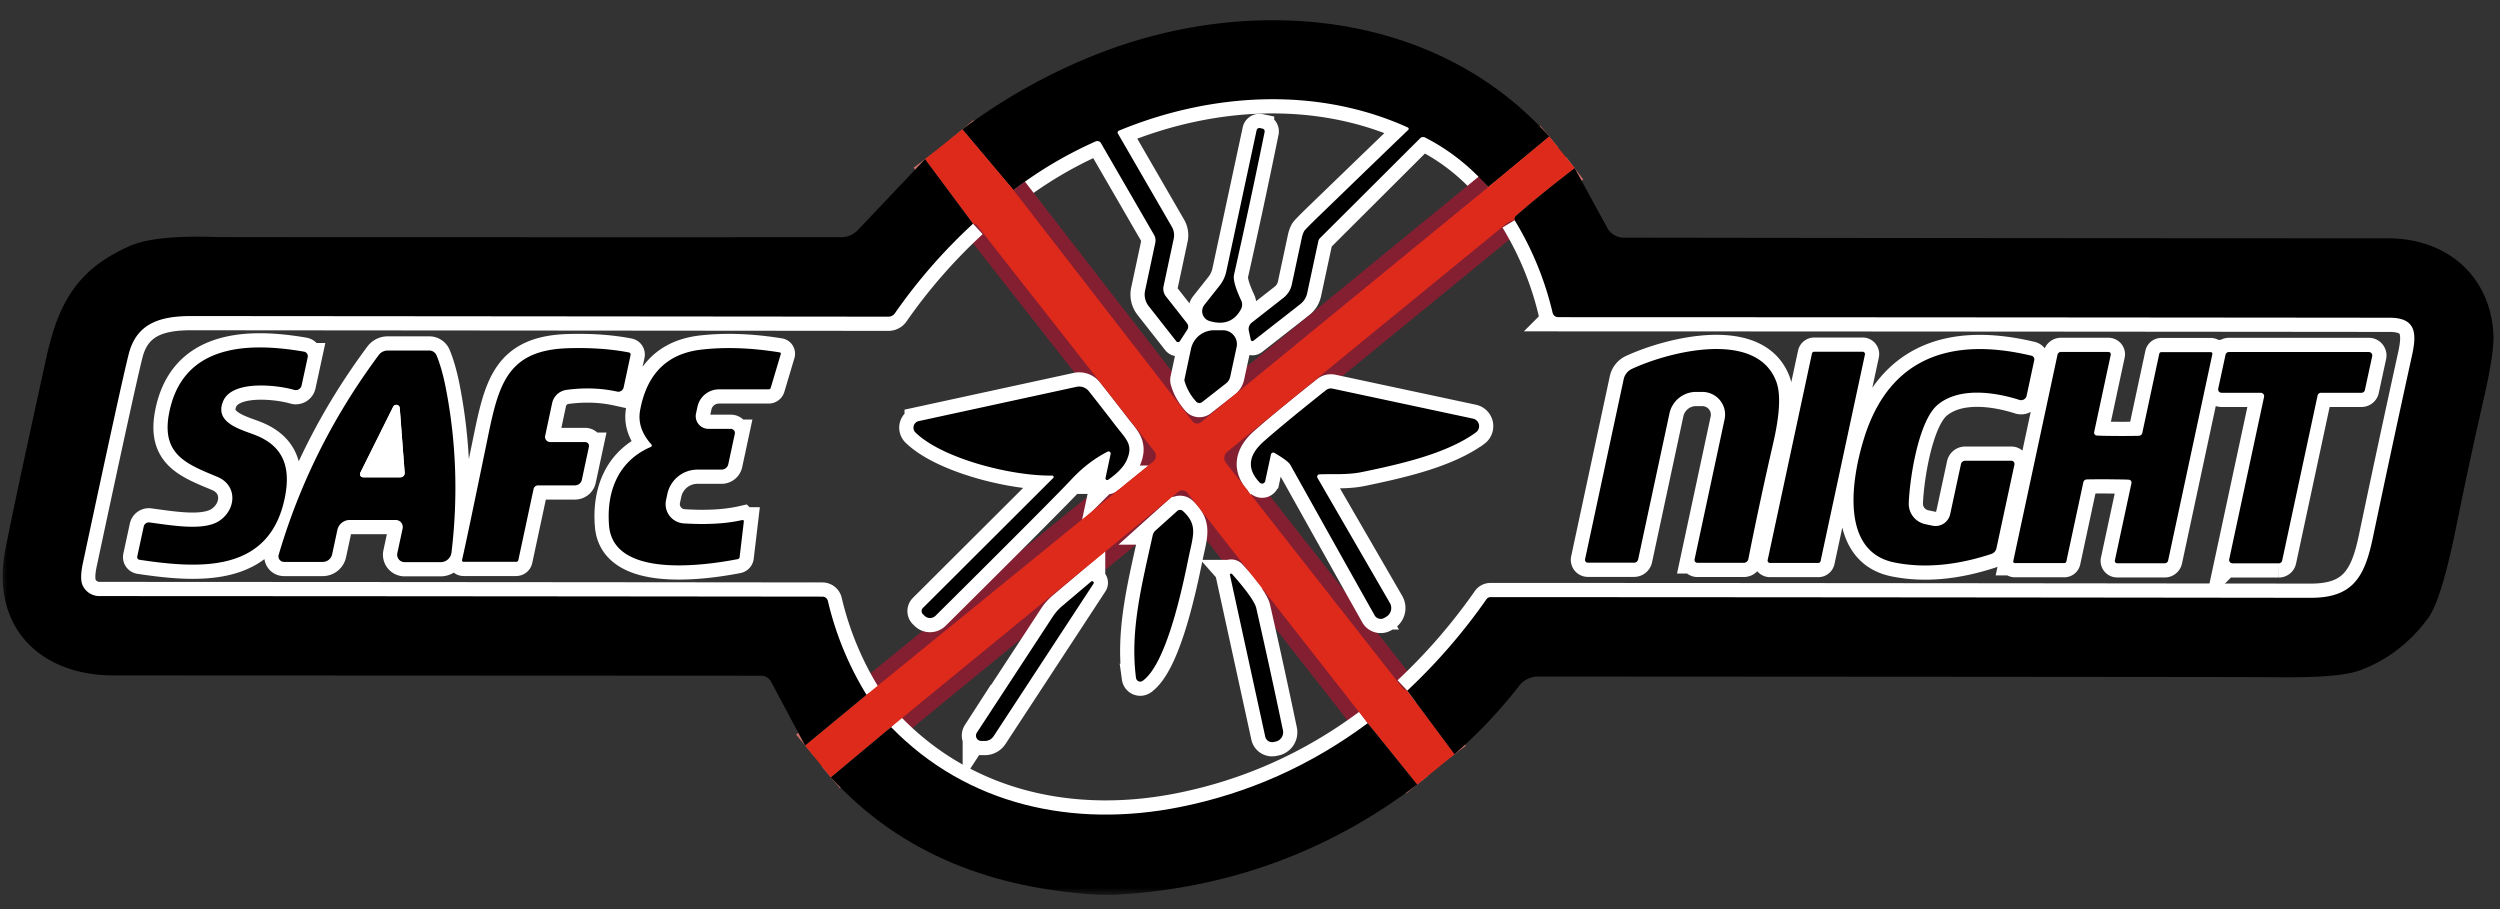 <svg xmlns="http://www.w3.org/2000/svg" width="176" height="64" fill="none"><rect width="100%" height="100%" fill="#333333" stroke="none"/><mask id="a" width="176" height="62" x="0" y="1" maskUnits="userSpaceOnUse" style="mask-type:luminance"><path fill="#fff" d="M176 1H0v62h176V1Z"/></mask><g mask="url(#a)"><path stroke="#C66D66" stroke-width="2" d="m109.067 9.614-4.294 3.559"/><path stroke="#fff" stroke-width="2" d="M104.773 13.173c-1.299-1.479-2.782-2.643-4.449-3.493a.299.299 0 0 0-.345.052l-7.053 7.034a.42.42 0 0 0-.114.21l-.788 3.668a1.314 1.314 0 0 1-.478.764l-3.31 2.584a.115.115 0 0 1-.109.015.115.115 0 0 1-.07-.085l-.14-.637a.571.571 0 0 1 .21-.576l2.229-1.742c.3-.234.507-.564.586-.93l.705-3.293c.032-.159.085-.313.158-.458.029-.073.468-.518 1.317-1.336 3.47-3.356 5.476-5.29 6.016-5.803a.1.1 0 0 0 .032-.093.11.11 0 0 0-.063-.081c-6.436-2.917-13.9-2.437-20.34.227a.144.144 0 0 0-.081.083.136.136 0 0 0 .01.113l3.796 6.563c.152.258.2.564.136.855l-.713 3.336a.87.87 0 0 0 .166.716l1.484 1.89a.403.403 0 0 1 .018.464l-.521.794a.153.153 0 0 1-.25.013l-1.948-2.48a1.326 1.326 0 0 1-.25-1.091l.718-3.358a.795.795 0 0 0-.092-.572l-3.734-6.453a.28.28 0 0 0-.16-.129.298.298 0 0 0-.208.011 28.717 28.717 0 0 0-5.788 3.428"/><path stroke="#C66D66" stroke-width="2" d="m71.35 13.382-3.603-4.274"/><path stroke="#841F31" stroke-width="2" d="M104.773 13.173 84.555 29.72a.425.425 0 0 1-.605-.066l-12.6-16.273"/><path stroke="#fff" stroke-width="2" d="m88.88 9.056-.175-.04a.202.202 0 0 0-.24.158l-2.133 9.933c-.078.364-.24.708-.473 1.004l-1.068 1.35a.727.727 0 0 0 .06.962.72.72 0 0 0 .3.177c1.009.302 1.748.026 2.215-.83a.677.677 0 0 0 .021-.602c-.414-.885-.585-1.494-.512-1.825.78-3.47 1.497-6.822 2.154-10.056a.2.2 0 0 0-.027-.147.192.192 0 0 0-.122-.084Zm-4.251 19.25 1.677-1.31a.81.81 0 0 0 .302-.48l.45-2.087a.974.974 0 0 0-.537-1.084.982.982 0 0 0-.421-.095h-.626a1.666 1.666 0 0 0-1.629 1.314l-.455 2.127a.273.273 0 0 0 .004.144c.146.512.418.99.815 1.436a.305.305 0 0 0 .202.1.313.313 0 0 0 .218-.065Z"/><path stroke="#C66D66" stroke-width="2" d="M110.858 11.837c-1.699 1.304-3.079 2.426-4.142 3.366-.078.07-.108.17-.087.297"/><path stroke="#841F31" stroke-width="2" d="M106.629 15.5a1.15 1.15 0 0 0-.569.236 23984.34 23984.34 0 0 1-19.658 16.067.571.571 0 0 0-.088.795L98.78 48.482a.142.142 0 0 0 .092.057c.073.015.14.042.201.083"/><path stroke="#C66D66" stroke-width="2" d="m99.072 48.622 3.323 4.475m-2.622 2.135-3.485-4.322"/><path stroke="#841F31" stroke-width="2" d="M96.288 50.91 83.59 34.694a.464.464 0 0 0-.49-.154.454.454 0 0 0-.158.084L62.73 51.185"/><path stroke="#C66D66" stroke-width="2" d="m62.73 51.185-4.238 3.541m-1.812-2.24 4.325-3.571"/><path stroke="#841F31" stroke-width="2" d="m61.005 48.915 20.174-16.417a.523.523 0 0 0 .083-.73L68.78 15.864a.256.256 0 0 0-.131-.088.661.661 0 0 0-.145-.026"/><path stroke="#C66D66" stroke-width="2" d="m68.504 15.749-3.38-4.545"/><path stroke="#fff" stroke-width="2" d="M68.504 15.749a38.375 38.375 0 0 0-5.507 6.31.542.542 0 0 1-.451.235c-11.707-.012-28.068-.026-49.083-.044-2.167 0-3.84.494-4.396 2.655-.33 1.278-1.408 6.196-3.235 14.753-.146.69-.158 1.19-.035 1.502.095.238.26.44.474.584.214.143.466.22.725.22 18.175.008 35.142.022 50.9.039a.399.399 0 0 1 .385.301 22.31 22.31 0 0 0 2.724 6.61m38.067-.292a40.874 40.874 0 0 0 5.578-6.44.34.34 0 0 1 .28-.144c14.982.003 34.225.019 57.73.048 2.924.004 3.787-1.389 4.374-4.157a1413.094 1413.094 0 0 1 2.758-12.845c.341-1.528.372-2.716-1.563-2.716-22.378-.023-41.89-.036-58.535-.04a.398.398 0 0 1-.39-.31 22.287 22.287 0 0 0-2.675-6.518"/><path stroke="#fff" stroke-width="2" d="M111.786 39.614h3.253a.295.295 0 0 0 .285-.227l2.206-10.282a1.914 1.914 0 0 1 1.879-1.515h.429a1.61 1.61 0 0 1 1.563 1.23c.056.233.059.475.008.709l-2.11 9.85a.204.204 0 0 0 .201.244h3.262a.33.33 0 0 0 .32-.262 271.794 271.794 0 0 1 1.751-8.16c.464-2.012.54-3.447.228-4.305-1.349-3.707-7.504-2.166-10.175-.926a1.036 1.036 0 0 0-.578.725l-2.719 12.675a.207.207 0 0 0 .04.17.204.204 0 0 0 .157.074Zm29.811-7.178h-3.249a.309.309 0 0 0-.193.069.293.293 0 0 0-.104.172l-.758 3.519a1.065 1.065 0 0 1-.457.665 1.051 1.051 0 0 1-.795.147l-.508-.11a1.466 1.466 0 0 1-1.156-1.48c.057-1.654.666-5.758 2.023-6.911 1.484-1.253 3.949-.934 5.766-.354a.396.396 0 0 0 .508-.292l.538-2.51a.251.251 0 0 0-.033-.191.265.265 0 0 0-.159-.116c-5.574-1.336-10.017.044-11.799 5.838-.876 2.838-1.695 7.942 2.141 8.715 2.063.42 4.34.22 6.829-.598a.535.535 0 0 0 .359-.402l1.266-5.89a.22.22 0 0 0-.045-.188.223.223 0 0 0-.174-.083Zm-13.59 7.196a.165.165 0 0 0 .162-.131l3.122-14.54a.164.164 0 0 0-.033-.138.165.165 0 0 0-.129-.062h-3.406a.17.17 0 0 0-.105.037.167.167 0 0 0-.057.094l-3.118 14.54a.164.164 0 0 0 .033.138.166.166 0 0 0 .129.062h3.402Zm20.726-5.886c.666.006 1.049.015 1.152.027a.202.202 0 0 1 .17.158.189.189 0 0 1 0 .082l-1.169 5.445a.156.156 0 0 0 .001.07.17.17 0 0 0 .032.065.17.17 0 0 0 .129.061h3.35a.239.239 0 0 0 .15-.052.247.247 0 0 0 .086-.136l3.117-14.54a.116.116 0 0 0-.001-.048.107.107 0 0 0-.022-.044.107.107 0 0 0-.038-.031.117.117 0 0 0-.048-.012h-3.49a.135.135 0 0 0-.09.033.15.15 0 0 0-.05.085l-1.195 5.572a.259.259 0 0 1-.245.2c-.502.012-1.111.015-1.826.01-.665-.007-1.049-.017-1.151-.031a.2.2 0 0 1-.167-.16.222.222 0 0 1 0-.08l1.169-5.445a.156.156 0 0 0 0-.072.16.16 0 0 0-.033-.064.17.17 0 0 0-.129-.061h-3.349a.24.24 0 0 0-.15.053.246.246 0 0 0-.086.135l-3.117 14.54a.102.102 0 0 0 .001.049.106.106 0 0 0 .022.044.113.113 0 0 0 .086.042h3.489a.143.143 0 0 0 .14-.118l1.196-5.571a.257.257 0 0 1 .245-.2 52.448 52.448 0 0 1 1.821-.005Zm10.42-6.095a.244.244 0 0 1 .189.09.234.234 0 0 1 .047.203l-2.451 11.422a.241.241 0 0 0 .047.203.244.244 0 0 0 .189.09h3.257a.24.24 0 0 0 .232-.188l2.496-11.632a.241.241 0 0 1 .232-.188h2.863a.24.24 0 0 0 .232-.188l.517-2.388a.228.228 0 0 0-.001-.107.234.234 0 0 0-.047-.096.237.237 0 0 0-.188-.09h-9.856a.243.243 0 0 0-.232.188l-.516 2.389a.242.242 0 0 0 .047.203.244.244 0 0 0 .189.09h2.754Zm-70.08 6.209.403-1.873a.162.162 0 0 1 .24-.105c.646.375 1.02.658 1.126.847 2.977 5.327 4.954 8.858 5.932 10.592a.488.488 0 0 0 .49.245.5.5 0 0 0 .184-.061l.14-.083a.712.712 0 0 0 .263-.97l-5.1-8.81a.165.165 0 0 1-.003-.163.165.165 0 0 1 .138-.086c.955-.04 1.97.052 3-.162 2.705-.559 5.971-1.292 8.024-2.794a.543.543 0 0 0-.21-.965l-9.894-2.114a.553.553 0 0 0-.456.11c-1.926 1.528-3.387 2.732-4.382 3.61-1.103.976-1.198 1.94-.285 2.895a.227.227 0 0 0 .39-.113ZM21.4 24.756c-3.94-.68-8.568-.546-9.5 4.358-.552 2.899 1.265 3.567 3.397 4.453 1.436.598 1.34 2.284.162 3.087-1.094.751-3.345.332-4.938.127a.362.362 0 0 0-.257.065.37.37 0 0 0-.146.223l-.455 2.109a.191.191 0 0 0 .162.231c4.246.638 9.132.939 10.223-4.353.411-2.008.013-3.558-1.966-4.384-.99-.41-3.03-.842-2.378-2.419.648-1.571 3.989-1.113 4.996-.807a.42.42 0 0 0 .534-.315l.43-1.986a.331.331 0 0 0-.143-.342.321.321 0 0 0-.12-.047Zm16.979 5.925.49-2.296a1.207 1.207 0 0 1 1.02-.939c1.246-.166 2.431-.125 3.555.122a.387.387 0 0 0 .46-.292l.49-2.288a.148.148 0 0 0-.118-.175c-1.276-.247-2.707-.346-4.295-.297-4.553.14-4.938 2.886-5.8 7.06-.87 4.224-1.42 6.84-1.651 7.846a.102.102 0 0 0 .02.09.111.111 0 0 0 .085.041h3.7a.165.165 0 0 0 .101-.035.156.156 0 0 0 .056-.091l1.072-5.004a.323.323 0 0 1 .316-.253h2.596a.503.503 0 0 0 .313-.11.48.48 0 0 0 .173-.279l.499-2.331a.27.27 0 0 0-.267-.328h-2.456a.374.374 0 0 1-.287-.136.363.363 0 0 1-.072-.305Zm13.878 5.929c-1.13.26-2.504.338-4.124.236a1.364 1.364 0 0 1-1.24-1.06 1.355 1.355 0 0 1-.003-.577l.092-.428a2.162 2.162 0 0 1 2.119-1.72h1.698a.487.487 0 0 0 .473-.38l.46-2.144a.28.28 0 0 0-.058-.24.29.29 0 0 0-.227-.105h-1.563a.906.906 0 0 1-.879-.69.897.897 0 0 1-.005-.397l.105-.476a1.536 1.536 0 0 1 1.506-1.218h3.503c.033 0 .065-.01.09-.03a.141.141 0 0 0 .054-.075l.71-2.38a.09.09 0 0 0-.038-.103.09.09 0 0 0-.037-.014c-1.985-.323-3.824-.389-5.517-.197-2.402.277-3.84 1.7-4.312 4.27-.155.845.111 1.648.797 2.41a.11.11 0 0 1-.04.17c-2.302.983-3.143 3.153-2.942 5.555.316 3.72 6.73 2.798 9.059 2.344a.162.162 0 0 0 .131-.14l.298-2.514a.083.083 0 0 0-.029-.075.096.096 0 0 0-.08-.021Zm-29.539 2.948a.68.68 0 0 0 .666-.537l.367-1.716a.896.896 0 0 1 .871-.699h3.236a.5.5 0 0 1 .486.603l-.372 1.733a.522.522 0 0 0 .512.633h2.535a.772.772 0 0 0 .766-.677c.47-3.932.337-7.787-.398-11.566-.178-.917-.396-1.687-.652-2.31a.557.557 0 0 0-.513-.344h-2.929a.787.787 0 0 0-.63.318c-3.214 4.323-5.562 9.01-7.044 14.064a.388.388 0 0 0 .376.498h2.723Zm55.304-5.785c.64-.452 1.061-.888 1.266-1.31.547-1.144.008-1.515-.745-2.498-.691-.9-1.32-1.707-1.887-2.423a.87.87 0 0 0-.866-.31l-11.112 2.414a.47.47 0 0 0-.356.585.48.48 0 0 0 .128.219c1.905 1.847 6.804 3.078 9.619 3.03a.102.102 0 0 1 .1.06.1.1 0 0 1-.025.115l-9.173 9.147a.31.31 0 0 0 0 .436l.114.11c.102.102.241.16.387.16a.561.561 0 0 0 .393-.16c5.51-5.47 8.696-8.667 9.557-9.593.782-.838 1.634-1.492 2.557-1.96a.15.15 0 0 1 .205.084c.01.026.01.054.005.081l-.36 1.686a.122.122 0 0 0 .194.127Z"/><path stroke="#fff" stroke-width="2" d="M28.143 28.725a.244.244 0 0 0-.354-.198.245.245 0 0 0-.11.11l-2.312 4.642a.222.222 0 0 0 .201.323h2.623a.298.298 0 0 0 .298-.319l-.346-4.558ZM96.288 50.91c-4.01 2.98-8.426 4.951-13.248 5.912-7.443 1.484-14.934-.105-20.31-5.637m20.148-15.212-1.524 1.37a.653.653 0 0 0-.206.354c-.788 3.559-1.602 6.742-1.173 10.025a.305.305 0 0 0 .18.238.297.297 0 0 0 .293-.032c1.66-1.188 2.767-6.406 3.235-8.702.32-1.55.657-2.27-.402-3.249a.3.3 0 0 0-.202-.081.292.292 0 0 0-.201.077Z"/><path stroke="#fff" stroke-width="2" d="m86.59 40.488 2.483 11.374a.493.493 0 0 0 .586.375l.15-.03a.67.67 0 0 0 .511-.786 504.99 504.99 0 0 0-1.878-8.606c-.099-.43-.667-1.231-1.703-2.401a.091.091 0 0 0-.107-.021.08.08 0 0 0-.042.095Zm-9.78.458-2.032 1.72a3.38 3.38 0 0 0-.657.738l-5.35 8.174a.383.383 0 0 0-.016.388.374.374 0 0 0 .332.197h.25a.735.735 0 0 0 .612-.332l7.031-10.736a.113.113 0 0 0-.018-.152.114.114 0 0 0-.152.003Z"/><path fill="#000" d="m109.067 9.614-4.294 3.559c-1.299-1.479-2.782-2.643-4.449-3.493a.299.299 0 0 0-.345.052l-7.053 7.034a.418.418 0 0 0-.114.21l-.788 3.667a1.315 1.315 0 0 1-.478.764l-3.31 2.585a.115.115 0 0 1-.155-.018.115.115 0 0 1-.024-.052l-.14-.637a.571.571 0 0 1 .21-.576l2.229-1.743c.3-.234.507-.563.586-.93l.705-3.292a1.8 1.8 0 0 1 .158-.458c.029-.073.468-.518 1.318-1.336 3.47-3.356 5.475-5.29 6.015-5.803a.101.101 0 0 0 .032-.093.114.114 0 0 0-.062-.081c-6.436-2.917-13.901-2.437-20.341.227a.144.144 0 0 0-.08.083.133.133 0 0 0 .01.113l3.796 6.562c.151.259.2.564.135.856l-.713 3.336a.872.872 0 0 0 .166.716l1.484 1.89a.403.403 0 0 1 .018.463l-.521.795a.152.152 0 0 1-.193.058.152.152 0 0 1-.057-.045l-1.948-2.48a1.326 1.326 0 0 1-.25-1.091l.718-3.358a.796.796 0 0 0-.092-.572l-3.734-6.453a.28.28 0 0 0-.16-.129.298.298 0 0 0-.208.01 28.712 28.712 0 0 0-5.788 3.428l-3.603-4.274a40.758 40.758 0 0 1 9.255-5.205C87.794-.445 101.025.607 109.067 9.614Z"/><path fill="#000" d="M89.03 9.287a499.918 499.918 0 0 1-2.155 10.056c-.073.331.098.94.512 1.825a.67.67 0 0 1-.022.602c-.466.856-1.205 1.132-2.215.83a.72.72 0 0 1-.359-1.14l1.068-1.35c.234-.295.395-.639.473-1.003l2.132-9.933a.202.202 0 0 1 .241-.158l.175.04a.189.189 0 0 1 .122.084.198.198 0 0 1 .027.147Z"/><path fill="#DD2A1B" d="m67.747 9.108 3.603 4.274 12.6 16.273a.423.423 0 0 0 .605.066l20.218-16.548 4.294-3.559 1.791 2.223c-1.699 1.304-3.079 2.426-4.142 3.366-.078.07-.108.169-.087.297a1.15 1.15 0 0 0-.569.236 23984.34 23984.34 0 0 1-19.658 16.067.572.572 0 0 0-.087.795l12.464 15.884a.145.145 0 0 0 .092.057c.073.015.14.042.201.083l3.323 4.475-2.622 2.135-3.485-4.322-12.697-16.216a.462.462 0 0 0-.647-.07L62.73 51.185l-4.238 3.541-1.813-2.24 4.326-3.572 20.174-16.416a.523.523 0 0 0 .083-.73L68.78 15.862a.256.256 0 0 0-.131-.087.662.662 0 0 0-.145-.026l-3.38-4.545 2.623-2.096Z"/><path fill="#000" d="m65.124 11.204 3.38 4.545a38.38 38.38 0 0 0-5.507 6.309.542.542 0 0 1-.451.236c-11.707-.012-28.068-.027-49.083-.044-2.167 0-3.84.494-4.396 2.655-.33 1.278-1.408 6.195-3.235 14.753-.146.69-.158 1.19-.035 1.502.095.237.26.44.474.584.214.143.467.22.725.22 18.175.008 35.142.021 50.9.039a.399.399 0 0 1 .386.301 22.307 22.307 0 0 0 2.723 6.61l-4.326 3.572-2.39-4.484a.807.807 0 0 0-.723-.432c-18.502-.01-33.694-.016-45.576-.022-5.21 0-8.66-3.44-7.613-8.85.458-2.352 1.418-6.851 2.88-13.496.832-3.773 2.102-6.21 5.863-7.877 1.185-.527 3.232-.74 6.142-.637.368.011 15.017.016 43.948.013a1.645 1.645 0 0 0 1.19-.511l4.724-4.986Zm45.734.633 2.294 4.204a1.316 1.316 0 0 0 1.16.69c17.16.027 35.095.043 53.807.048 4.068 0 7.163 2.559 7.417 6.711.052.844-.172 2.36-.674 4.55a378.65 378.65 0 0 0-1.944 9.042c-.698 3.458-1.363 5.612-1.997 6.462-1.307 1.753-2.918 2.974-4.833 3.664-.989.358-3.008.513-6.055.467-.887-.015-18.137-.03-51.749-.048a1.686 1.686 0 0 0-1.336.654 34.257 34.257 0 0 1-4.553 4.816l-3.323-4.475a40.874 40.874 0 0 0 5.578-6.44.344.344 0 0 1 .28-.144c14.982.003 34.225.019 57.73.048 2.925.004 3.787-1.389 4.374-4.157a1413.094 1413.094 0 0 1 2.758-12.845c.341-1.528.372-2.716-1.563-2.716-22.378-.023-41.89-.036-58.535-.04a.398.398 0 0 1-.39-.31 22.287 22.287 0 0 0-2.675-6.518c-.021-.128.009-.227.087-.297 1.063-.94 2.443-2.062 4.142-3.366ZM84.209 28.271a3.66 3.66 0 0 1-.815-1.436.273.273 0 0 1-.004-.144l.455-2.127a1.658 1.658 0 0 1 1.629-1.314h.626a.982.982 0 0 1 .952.748.974.974 0 0 1 .007.43l-.451 2.088a.81.81 0 0 1-.302.48l-1.677 1.31a.313.313 0 0 1-.218.065.305.305 0 0 1-.202-.1Z"/><path fill="#000" d="M21.4 24.756a.321.321 0 0 1 .264.258.331.331 0 0 1 0 .13l-.43 1.987a.419.419 0 0 1-.534.315c-1.007-.306-4.348-.764-4.995.807-.653 1.577 1.387 2.009 2.377 2.42 1.979.825 2.377 2.375 1.966 4.383-1.09 5.292-5.977 4.99-10.223 4.353a.193.193 0 0 1-.163-.153.191.191 0 0 1 0-.078l.456-2.11a.37.37 0 0 1 .146-.222.362.362 0 0 1 .257-.065c1.593.205 3.844.624 4.938-.127 1.178-.803 1.274-2.489-.162-3.087-2.132-.886-3.949-1.554-3.397-4.453.932-4.904 5.56-5.039 9.5-4.358Zm17.338 6.366h2.456a.271.271 0 0 1 .267.328l-.5 2.331a.485.485 0 0 1-.172.28.504.504 0 0 1-.313.109H37.88a.325.325 0 0 0-.316.253l-1.072 5.004a.156.156 0 0 1-.056.09.165.165 0 0 1-.102.036h-3.7a.111.111 0 0 1-.085-.041.104.104 0 0 1-.02-.09c.231-1.007.781-3.622 1.651-7.846.863-4.174 1.248-6.92 5.801-7.06 1.588-.05 3.02.05 4.295.297a.15.15 0 0 1 .118.175l-.49 2.288a.384.384 0 0 1-.46.292c-1.124-.247-2.309-.288-3.555-.122a1.197 1.197 0 0 0-1.02.939l-.49 2.296a.357.357 0 0 0 .072.305.368.368 0 0 0 .287.136Zm13.519 5.488a.097.097 0 0 1 .081.022.083.083 0 0 1 .029.075l-.298 2.515a.162.162 0 0 1-.131.14c-2.33.453-8.743 1.375-9.059-2.345-.201-2.402.64-4.572 2.943-5.554a.111.111 0 0 0 .062-.075.11.11 0 0 0-.023-.095c-.686-.763-.952-1.566-.797-2.41.473-2.57 1.91-3.994 4.313-4.27 1.692-.193 3.531-.127 5.516.196a.091.091 0 0 1 .078.079.09.09 0 0 1-.004.039l-.709 2.38a.14.14 0 0 1-.053.075.157.157 0 0 1-.091.029H50.61a1.544 1.544 0 0 0-1.506 1.218l-.105.476a.897.897 0 0 0 .884 1.087h1.563a.293.293 0 0 1 .227.106.282.282 0 0 1 .058.24l-.46 2.143a.485.485 0 0 1-.473.38H49.1a2.165 2.165 0 0 0-2.12 1.72l-.091.428a1.353 1.353 0 0 0 .686 1.478c.172.092.362.147.557.16 1.62.101 2.995.023 4.124-.236Zm59.529 3.004a.2.2 0 0 1-.196-.155.207.207 0 0 1-.001-.09l2.719-12.674a1.048 1.048 0 0 1 .578-.725c2.671-1.24 8.826-2.781 10.175.926.312.858.236 2.293-.228 4.305a271.794 271.794 0 0 0-1.751 8.16.325.325 0 0 1-.32.262h-3.261a.207.207 0 0 1-.201-.155.206.206 0 0 1-.001-.09l2.11-9.85a1.588 1.588 0 0 0-.879-1.782 1.61 1.61 0 0 0-.692-.156h-.429a1.918 1.918 0 0 0-1.879 1.515l-2.206 10.282a.293.293 0 0 1-.285.227h-3.253Zm30.03-6.907-1.266 5.89a.545.545 0 0 1-.359.402c-2.489.818-4.766 1.017-6.829.598-3.836-.773-3.017-5.877-2.141-8.715 1.782-5.794 6.225-7.174 11.799-5.838a.265.265 0 0 1 .159.116.251.251 0 0 1 .033.19l-.538 2.51a.395.395 0 0 1-.508.293c-1.817-.58-4.282-.9-5.766.354-1.357 1.152-1.966 5.257-2.023 6.912a1.461 1.461 0 0 0 1.156 1.48l.508.109a1.056 1.056 0 0 0 1.252-.812l.758-3.52a.293.293 0 0 1 .104-.171.309.309 0 0 1 .193-.069h3.249a.23.23 0 0 1 .175.083.226.226 0 0 1 .044.188ZM19.619 39.06c1.482-5.053 3.83-9.741 7.044-14.064a.774.774 0 0 1 .63-.318h2.93a.551.551 0 0 1 .512.345c.256.622.474 1.392.652 2.31.735 3.778.868 7.633.398 11.565a.769.769 0 0 1-.766.677h-2.535a.527.527 0 0 1-.51-.402.522.522 0 0 1-.002-.23l.372-1.734a.498.498 0 0 0-.486-.603h-3.235a.896.896 0 0 0-.872.699l-.367 1.716a.677.677 0 0 1-.666.537h-2.723a.391.391 0 0 1-.386-.319.388.388 0 0 1 .01-.18Zm8.524-10.335a.244.244 0 0 0-.354-.198.245.245 0 0 0-.11.11l-2.312 4.642a.223.223 0 0 0 .201.323h2.623a.299.299 0 0 0 .297-.319l-.345-4.558Zm99.864 10.907h-3.402a.166.166 0 0 1-.162-.2l3.118-14.54a.167.167 0 0 1 .057-.094.17.17 0 0 1 .105-.037h3.406a.165.165 0 0 1 .162.2l-3.122 14.54a.165.165 0 0 1-.162.131Zm20.739-8.942c.715.006 1.324.003 1.826-.009a.259.259 0 0 0 .245-.2l1.195-5.572a.15.15 0 0 1 .05-.085.135.135 0 0 1 .09-.033h3.49c.016 0 .033.005.048.012a.107.107 0 0 1 .038.03.107.107 0 0 1 .022.045.116.116 0 0 1 .001.049l-3.117 14.54a.247.247 0 0 1-.086.135.239.239 0 0 1-.15.052h-3.35a.17.17 0 0 1-.129-.061.17.17 0 0 1-.032-.064.156.156 0 0 1-.001-.072l1.169-5.444a.189.189 0 0 0 0-.082.198.198 0 0 0-.17-.158c-.103-.012-.486-.02-1.152-.027a52.448 52.448 0 0 0-1.821.005.257.257 0 0 0-.245.2l-1.196 5.572a.143.143 0 0 1-.14.118h-3.489a.113.113 0 0 1-.109-.136l3.117-14.539a.246.246 0 0 1 .086-.136.24.24 0 0 1 .15-.052h3.349a.17.17 0 0 1 .129.061.16.16 0 0 1 .033.065.156.156 0 0 1 0 .07l-1.169 5.445a.222.222 0 0 0 0 .082.188.188 0 0 0 .032.074.2.2 0 0 0 .135.084c.102.015.486.025 1.151.031Zm10.407-3.039h-2.754a.238.238 0 0 1-.189-.09.242.242 0 0 1-.047-.203l.516-2.388a.243.243 0 0 1 .232-.187h9.856a.237.237 0 0 1 .188.09.234.234 0 0 1 .047.095.228.228 0 0 1 .001.107l-.517 2.389a.24.24 0 0 1-.232.188h-2.863a.242.242 0 0 0-.232.187l-2.496 11.632a.24.24 0 0 1-.232.188h-3.257a.244.244 0 0 1-.189-.09.233.233 0 0 1-.047-.203l2.451-11.422a.242.242 0 0 0-.047-.203.244.244 0 0 0-.189-.09ZM77.83 33.646l.359-1.686a.148.148 0 0 0-.21-.165c-.923.468-1.775 1.122-2.557 1.96-.861.926-4.047 4.123-9.557 9.592a.561.561 0 0 1-.393.161.543.543 0 0 1-.387-.16l-.114-.11a.31.31 0 0 1 0-.436l9.172-9.147a.1.1 0 0 0-.074-.175c-2.815.048-7.714-1.183-9.619-3.03a.48.48 0 0 1 .005-.687.47.47 0 0 1 .223-.117l11.112-2.414a.874.874 0 0 1 .866.31c.567.716 1.196 1.524 1.887 2.423.753.983 1.292 1.354.745 2.498-.205.422-.626.858-1.266 1.31a.122.122 0 0 1-.192-.127Zm10.853.327c-.913-.954-.819-1.92.285-2.895.995-.878 2.456-2.082 4.382-3.61a.547.547 0 0 1 .456-.11l9.894 2.114a.543.543 0 0 1 .395.72.543.543 0 0 1-.185.245c-2.053 1.502-5.32 2.235-8.025 2.794-1.029.214-2.044.122-2.999.162a.166.166 0 0 0-.136.248l5.1 8.812a.71.71 0 0 1-.262.969l-.14.083a.5.5 0 0 1-.549-.038.488.488 0 0 1-.125-.146c-.978-1.734-2.955-5.265-5.932-10.592-.105-.19-.48-.472-1.126-.847a.163.163 0 0 0-.207.037.162.162 0 0 0-.033.068l-.403 1.873a.227.227 0 0 1-.284.177.227.227 0 0 1-.106-.064Z"/><path fill="#fff" d="m28.143 28.725.346 4.558a.296.296 0 0 1-.298.319h-2.623a.223.223 0 0 1-.201-.323l2.312-4.641a.245.245 0 0 1 .464.087Z"/><path fill="#000" d="M83.28 35.977c1.06.978.723 1.699.403 3.249-.468 2.296-1.576 7.514-3.235 8.702a.294.294 0 0 1-.293.032.303.303 0 0 1-.18-.238c-.429-3.283.385-6.466 1.173-10.025.029-.136.1-.26.206-.353l1.524-1.371a.292.292 0 0 1 .2-.077.3.3 0 0 1 .203.081Zm3.46 4.437c1.035 1.17 1.603 1.97 1.702 2.401.704 3.103 1.33 5.972 1.879 8.606a.666.666 0 0 1-.513.786l-.149.03a.496.496 0 0 1-.586-.375L86.59 40.488a.08.08 0 0 1 .042-.095.09.09 0 0 1 .107.02Zm-9.93.532a.114.114 0 0 1 .19.07.114.114 0 0 1-.02.079L69.95 51.83a.725.725 0 0 1-.614.332h-.25a.373.373 0 0 1-.376-.393.383.383 0 0 1 .062-.192l5.35-8.174c.18-.275.4-.523.656-.738l2.032-1.72Z"/><path fill="#000" d="m96.288 50.91 3.485 4.322C93.495 59.99 86.372 62.578 78.403 63h-.963c-7.368-.42-13.913-2.76-18.948-8.274l4.238-3.541c5.376 5.532 12.867 7.121 20.31 5.636 4.822-.96 9.237-2.93 13.248-5.911Z"/></g></svg>